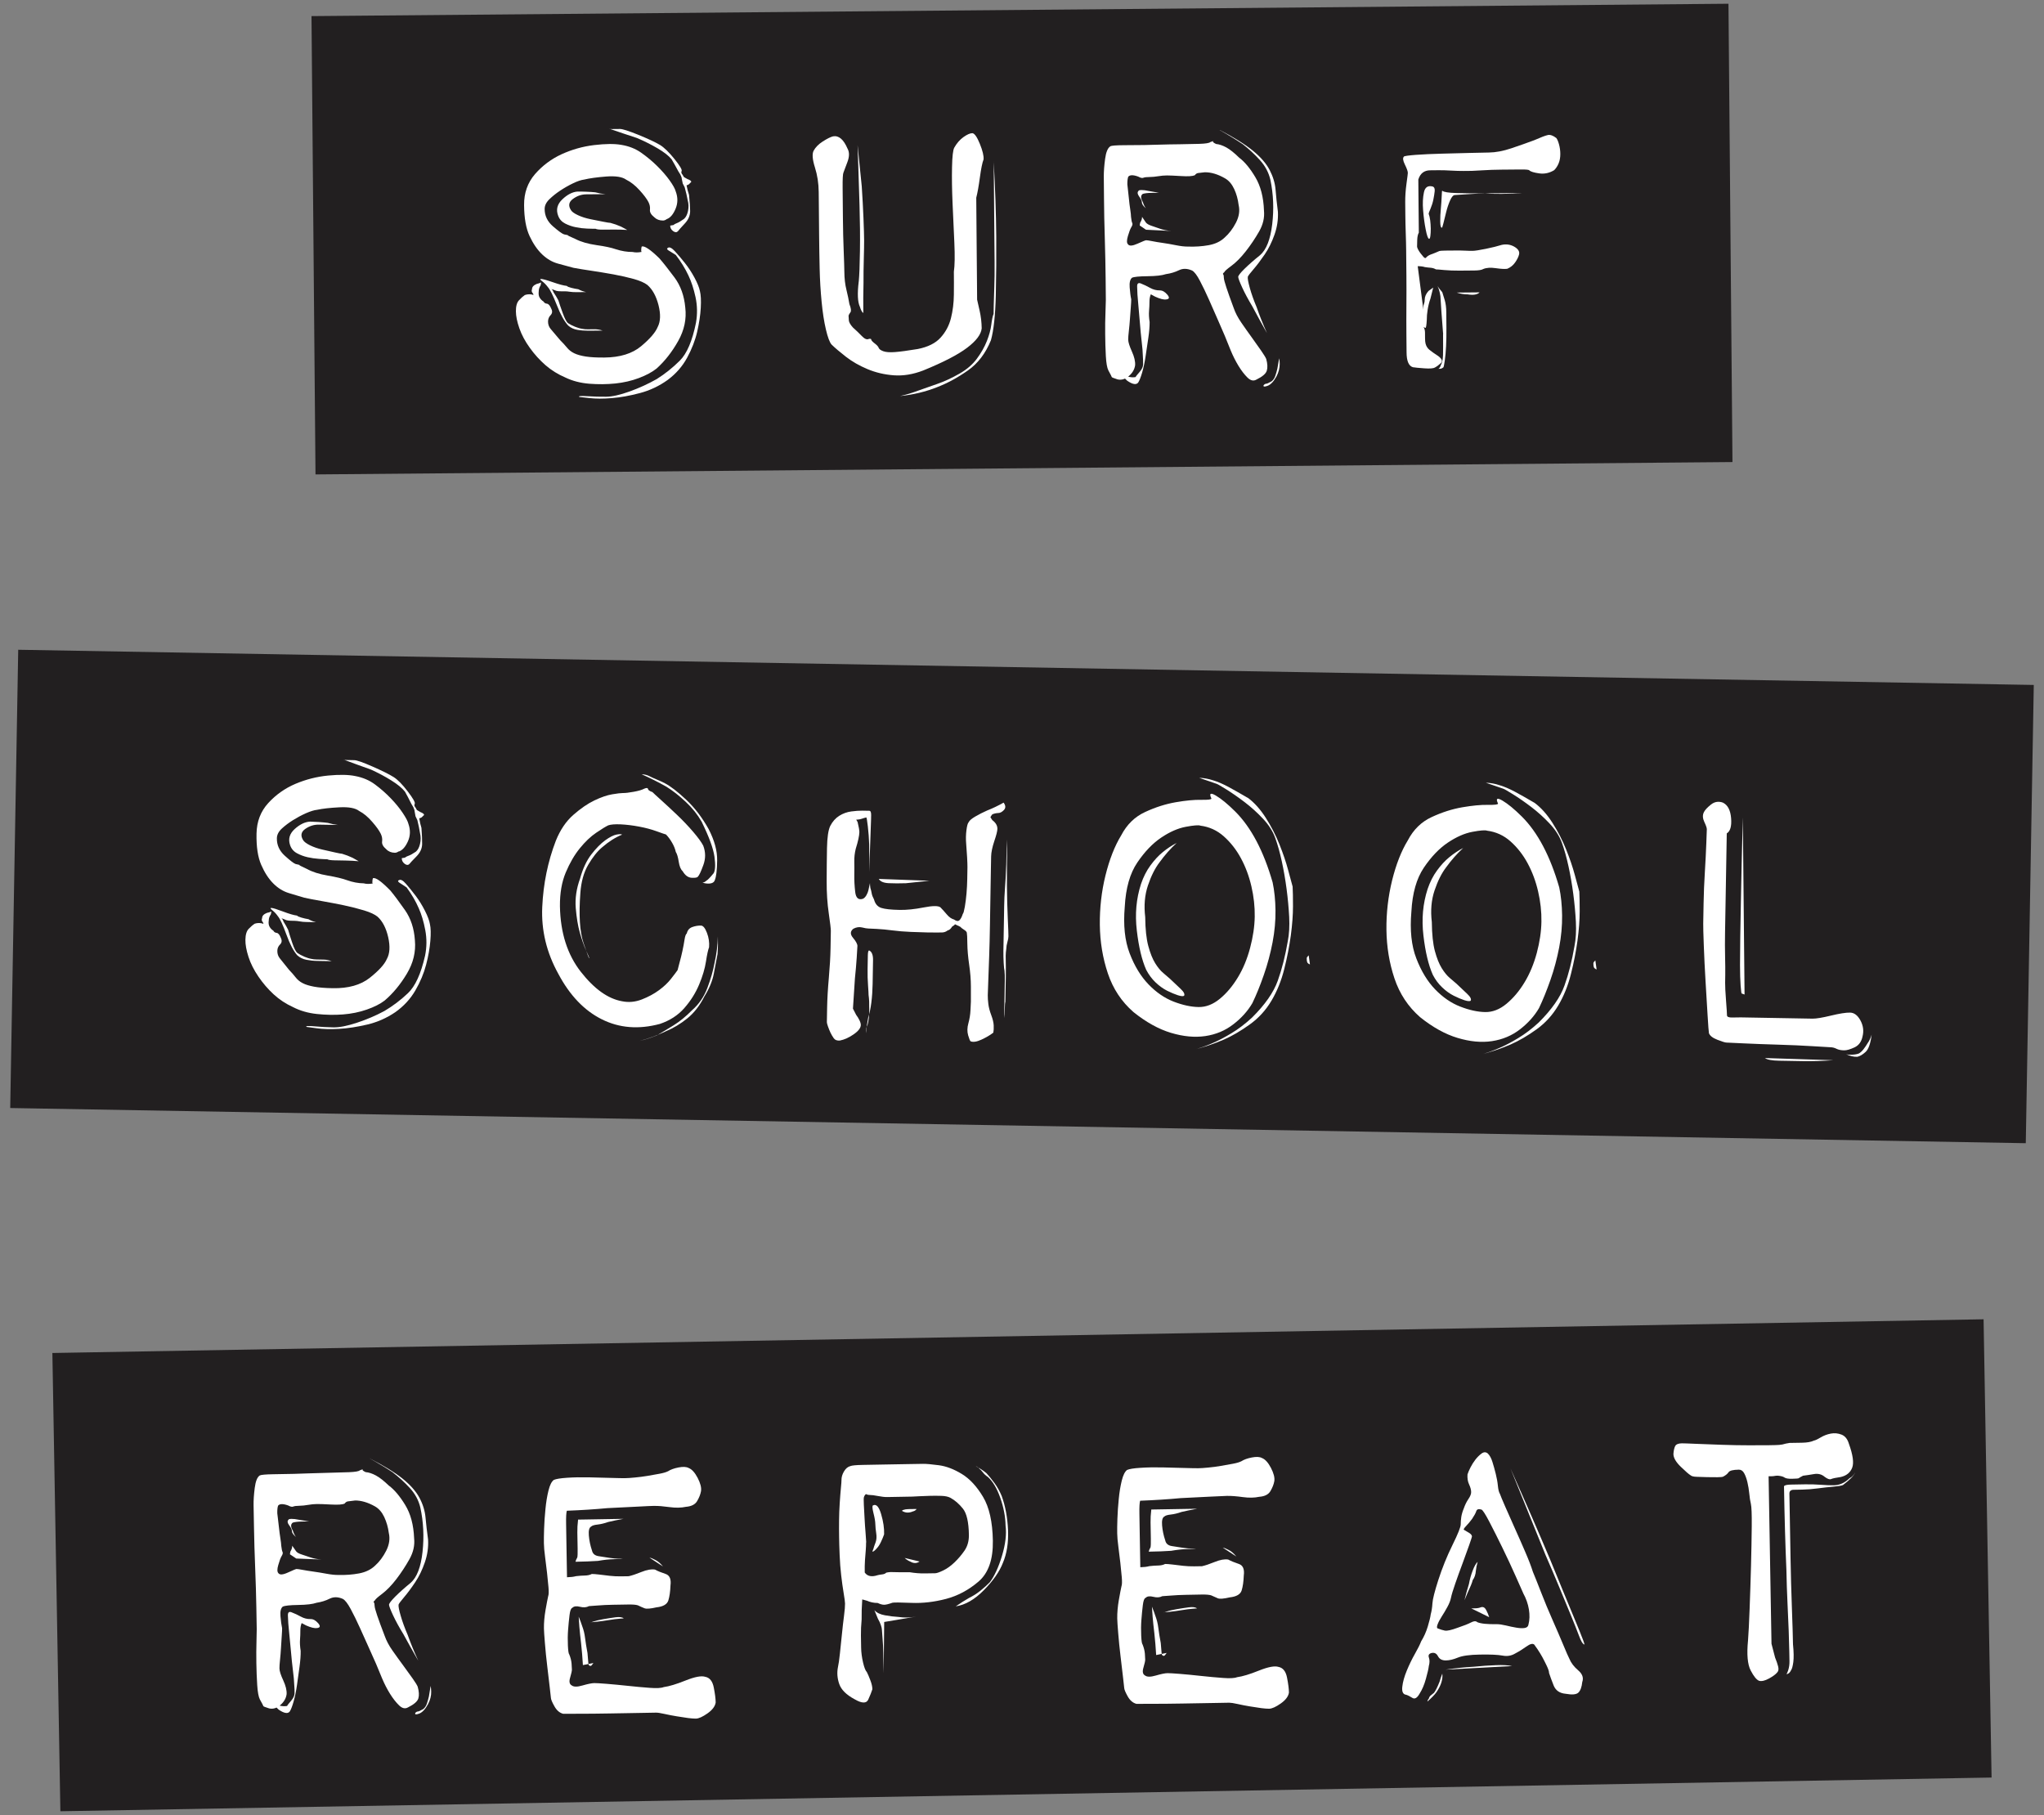 <svg viewBox="0 0 500 444" version="1.1" xmlns="http://www.w3.org/2000/svg" id="Layer_1">
  
  <rect x="0" y="0" width="500" height="444" fill="#808080" stroke="none"/>
  
  <defs>
    <style>
      .st0 {
        fill: #fff;
      }

      .st1 {
        fill: #221f20;
      }
    </style>
  </defs>
  <rect transform="translate(-.5 2.18) rotate(-.5)" height="112.12" width="346.63" y="2.43" x="76.68" class="st1"></rect>
  <rect transform="translate(26.37 465.44) rotate(-89)" height="493.12" width="112.12" y="-27.26" x="193.94" class="st1"></rect>
  <rect transform="translate(-6.65 4.42) rotate(-1)" height="112.12" width="472.48" y="326.85" x="13.76" class="st1"></rect>
  <g>
    <path d="M163.11,53.59c-.31.24-.62.36-.93.36-.86,0-1.57-.26-2.12-.8-.79-.62-1.14-1.24-1.07-1.86.07-.63-.05-1.25-.37-1.87-.4-.77-1.13-1.75-2.19-2.91s-2.14-2.01-3.24-2.55c-.94-.69-2.57-.95-4.87-.78-2.3.18-4.11.43-5.44.75-.7.09-1.6.38-2.68.9-1.09.52-2.14,1.12-3.15,1.79-1.01.67-1.9,1.38-2.67,2.13-.77.75-1.16,1.55-1.15,2.41.01,1.64.69,3.04,2.03,4.2,1.34,1.16,2.24,1.82,2.71,1.97.78.15,1.1.22.94.23-.16,0,.47.31,1.88.92,1.33.69,3.04,1.18,5.11,1.48,2.07.29,3.65.63,4.75,1.01,1.41.46,2.78.68,4.1.67.63.15,1.37.15,2.22-.02-.08-.08-.12-.15-.12-.23,0-.47.03-.82.11-1.06.31-.16.84.02,1.59.52.75.5,1.67,1.29,2.77,2.37.95,1.09,2.17,2.64,3.67,4.65,1.5,2.02,2.38,4.47,2.64,7.35.34,2.81-.24,5.55-1.74,8.21-1.5,2.67-3.26,4.91-5.27,6.72-1.09.87-2.52,1.64-4.31,2.32-1.79.68-3.72,1.12-5.78,1.34-2.07.21-4.19.23-6.38.06-2.19-.18-4.14-.69-5.87-1.53-1.8-.77-3.41-1.77-4.83-3-1.42-1.24-2.7-2.65-3.84-4.24-1.15-1.59-2-3.18-2.56-4.78-.56-1.6-.84-2.98-.85-4.15-.01-1.25.23-2.15.74-2.7.5-.55.99-.98,1.45-1.3.7-.24,1.4-.25,2.11-.02,0-.08-.04-.19-.12-.35-.31-.31-.4-.66-.24-1.05,0-.54.38-.98,1.16-1.3.39-.08.74-.2,1.05-.36,0,.16-.04.39-.11.71-.31.47-.46.98-.46,1.52-.07.62,0,1.13.25,1.52s.55.7.94.93c.16.31.43.48.82.52.39.04.74.44,1.06,1.22.32.62.26,1.15-.16,1.58-.42.43-.63.96-.63,1.59,0,.7.23,1.31.66,1.81.43.5,1.2,1.42,2.31,2.73.63.62,1.18,1.22,1.65,1.8.47.58,1.06,1.05,1.77,1.39.71.35,1.64.61,2.82.8,1.17.18,2.69.27,4.57.25,3.82-.03,6.82-.96,8.99-2.77,2.17-1.81,3.52-3.39,4.06-4.72.69-1.33.75-3.11.19-5.33-.57-2.22-1.48-3.87-2.74-4.95-.71-.54-1.81-1.02-3.29-1.44-1.49-.41-3.15-.79-4.99-1.13-1.84-.33-3.64-.63-5.39-.89-1.76-.26-3.23-.5-4.4-.72-1.1-.3-2.35-.64-3.76-1.02-1.41-.38-2.7-1.13-3.88-2.25s-2.21-2.62-3.08-4.48c-.88-1.87-1.33-4.4-1.35-7.6-.03-2.96.87-5.49,2.68-7.58,1.82-2.08,3.99-3.7,6.51-4.86,2.53-1.15,5.17-1.9,7.94-2.23,2.77-.33,4.97-.35,6.62-.06,1.88.3,3.52.95,4.93,1.95,1.41,1,2.71,2.08,3.89,3.25s2.19,2.32,3.02,3.48c.83,1.16,1.33,2.06,1.49,2.68.56,1.48.55,2.9-.02,4.27-.57,1.37-1.29,2.22-2.14,2.53ZM138.66,69.96c.16.16.53.31,1.12.46.59.15,1.15.26,1.7.34.55.31,1.18.54,1.88.69l-2.34.02c-.63,0-1.17-.03-1.64-.1-.47-.08-.9-.11-1.29-.11-.16,0-.45,0-.88,0-.43,0-.8-.03-1.11-.11-.55-.23-.98-.38-1.29-.46.24.08.43.35.59.81.47.7.87,1.36,1.19,1.98.24.78.6,1.83,1.08,3.15.48,1.32.91,2.14,1.31,2.44.47.31,1.04.6,1.71.87.66.27,1.27.44,1.82.51.31.08.74.11,1.29.11.55,0,1.09-.01,1.64-.02.62,0,1.29.11,1.99.33l-3.51.03c-.94,0-1.83-.06-2.69-.21-.86-.15-1.61-.49-2.23-1.04-.94-1-1.88-2.67-2.79-5.01-.92-2.33-1.65-3.81-2.21-4.43-.4-.54-.85-1.01-1.36-1.39-.51-.38-.61-.58-.3-.58.39,0,1.35.26,2.87.79,1.53.53,2.68.84,3.46.91ZM153.41,56.25c-1.02-.07-2.11-.1-3.28-.09-.94,0-1.84.02-2.69.02-.86,0-1.45-.06-1.76-.22-.47,0-1.15,0-2.05-.04-.9-.03-1.82-.14-2.75-.33-.94-.18-1.82-.49-2.64-.91s-1.4-1.06-1.71-1.92c-.56-1.48-.22-2.81,1.02-3.99,1.24-1.18,2.48-1.82,3.73-1.91.55,0,1.25,0,2.11.04.86.03,1.6.08,2.23.15.86.23,1.68.38,2.46.45l-4.68.04c-1.17.01-2.26.39-3.27,1.14-1.01.75-1.16,1.67-.44,2.76.24.39.81.79,1.71,1.21.9.42,1.92.74,3.05.97,1.13.23,2.17.43,3.11.62.94.19,1.52.28,1.76.28.86.23,1.72.53,2.58.91l1.53.81ZM163.4,60.61c.39-.24.95.05,1.7.86.75.81,1.56,1.76,2.42,2.85.87,1.09,1.66,2.29,2.37,3.61.71,1.32,1.15,2.41,1.32,3.27.24.93.31,2.3.21,4.1-.1,1.8-.4,3.75-.88,5.86-.49,2.11-1.31,4.23-2.46,6.35-1.15,2.12-2.74,3.93-4.75,5.43-2.09,1.5-4.37,2.58-6.82,3.22-2.45.65-4.73,1.06-6.84,1.23-2.11.17-3.94.17-5.5-.01-1.56-.18-2.38-.27-2.46-.27-.31-.23.33-.29,1.93-.19,1.6.1,3.14.15,4.63.13,1.48-.01,3.39-.44,5.73-1.28,2.33-.84,4.55-1.85,6.65-3.04,2.02-1.27,3.9-2.77,5.64-4.5,1.74-1.73,3.06-4.83,3.96-9.28.37-2.11.33-4.2-.11-6.26-.45-2.06-1.03-3.83-1.74-5.31-.8-1.71-1.83-3.38-3.09-5.01l-1.29-.81c-.86-.46-1.06-.77-.59-.93ZM164.64,55.1c.31-.24.64-.41.99-.54.35-.12.91-.46,1.69-1.01.46-.39.79-1.04.98-1.94.19-.9.16-1.78-.08-2.64-.16-.93-.41-1.98-.73-3.15l-.48-.93-.24-1.17c0-.23-.12-.58-.36-1.05-.32-.47-.61-.97-.89-1.52-.28-.54-.7-1.28-1.25-2.21-.71-.85-1.85-1.74-3.42-2.66-1.57-.92-3.26-1.77-5.06-2.53-2.11-.69-4.38-1.44-6.81-2.29.08.08.31.12.7.11l1.99-.02c.62,0,2.11.47,4.46,1.42,2.35.96,4.11,1.78,5.29,2.47,1.02.62,2.2,1.76,3.54,3.42s1.93,2.66,1.78,2.97c-.15.31-.07.62.24.93.16.31.28.51.36.58l.82.46c.63.23.94.46.94.69l-.58.59c-.23.16-.43.24-.58.24.16.86.37,1.64.61,2.34.08.78.15,1.54.2,2.28.05.74.07,1.31.07,1.7,0,1.09-.43,2.11-1.32,3.05-.89.95-1.45,1.58-1.68,1.89-.31.31-.7.3-1.17-.05-.47-.35-.71-.79-.71-1.34l.7-.12Z" class="st0"></path>
    <path d="M237.85,32.57c.55.07,1.16.94,1.84,2.62.68,1.67.98,2.94.91,3.8-.31.79-.61,2.25-.9,4.4-.29,2.15-.59,3.81-.89,4.98,0,.63.02,2.25.04,4.86.02,2.62.05,5.37.07,8.25.02,2.89.05,5.54.07,7.96s.03,3.71.03,3.86c.08.39.28,1.29.61,2.69.32,1.4.49,2.85.51,4.33-.14,1.48-1.34,3.07-3.59,4.77-2.25,1.7-5.82,3.54-10.72,5.54-2.49.96-4.89,1.35-7.19,1.18-2.3-.17-4.45-.68-6.45-1.52s-3.74-1.84-5.24-3c-1.49-1.16-2.67-2.16-3.54-3.01-.47-.54-.93-1.77-1.38-3.68-.45-1.91-.8-4.17-1.05-6.78s-.42-5.32-.48-8.13c-.06-2.81-.11-5.46-.13-7.96-.02-2.5-.04-4.76-.06-6.79-.02-2.03-.03-3.35-.04-3.98-.02-2.11-.33-4.12-.93-6.02s-.71-3.25-.33-4.04c.46-.86,1.21-1.63,2.26-2.3,1.05-.67,1.88-1.09,2.51-1.25,1.4-.25,2.58.76,3.54,3.01.48.86.47,1.95-.03,3.28-.5,1.33-.82,2.19-.97,2.58-.15.31-.22,1.56-.2,3.75.02,2.19.04,4.67.07,7.44.02,2.77.09,5.42.19,7.96.1,2.54.15,4.23.16,5.09.01,1.64.18,3.12.51,4.44.32,1.33.57,2.49.73,3.5.4,1.01.48,1.67.25,1.99-.23.31-.39.59-.46.82,0,.31.03.7.07,1.17.04.47.38,1.05,1.01,1.75.78.69,1.51,1.39,2.18,2.09.67.7,1.24.93,1.7.69.39-.08.59-.02.59.17,0,.2.36.57,1.06,1.1.39.31.65.62.77.93.12.31.49.58,1.12.81.63.23,1.56.3,2.81.21,1.25-.09,3.12-.34,5.61-.75,2.49-.49,4.36-1.42,5.6-2.8,1.24-1.37,2.08-2.96,2.53-4.76.45-1.8.69-3.71.71-5.74.02-2.03.02-3.9,0-5.62.22-1.48.26-3.83.12-7.03-.14-3.2-.29-6.44-.44-9.71-.14-3.28-.19-6.22-.13-8.84.05-2.62.24-4.19.54-4.75.62-1.1,1.37-1.96,2.26-2.6.89-.63,1.61-.95,2.16-.95ZM210.07,68.87c.14-1.48.24-3.98.29-7.5.05-3.51.01-7.18-.1-11-.11-3.82-.22-7.21-.32-10.18-.11-2.96-.16-4.52-.16-4.68.34,3.51.68,6.86,1.02,10.06.18,2.73.32,5.32.42,7.78.1,2.46.15,4.27.16,5.44,0,1.02-.02,2.54-.08,4.57-.06,2.03-.08,3.98-.07,5.85-.06,2.34-.08,4.8-.05,7.37-.32-.23-.59-.73-.83-1.52-.56-1.17-.65-3.23-.29-6.2ZM243.07,39.43c.37,6.55.58,12.68.63,18.38.04,4.76,0,9.58-.11,14.46-.12,4.88-.51,8.53-1.19,10.96-1.3,3.21-3.19,5.69-5.67,7.42-2.48,1.74-4.97,3.09-7.46,4.05-2.8,1.12-5.84,1.85-9.11,2.19,1.48-.33,2.96-.77,4.44-1.33,1.32-.48,2.86-1.02,4.61-1.62,1.75-.6,3.6-1.45,5.54-2.56,1.79-1.03,3.2-2.25,4.24-3.67,1.04-1.41,1.85-2.84,2.42-4.29.57-1.45.93-2.78,1.08-3.99.15-1.21.33-2.09.56-2.64,0-.15.01-.86.04-2.11.03-1.25.07-2.75.14-4.51.06-1.75.09-3.74.07-5.97-.02-2.23-.04-4.51-.06-6.85l-.16-17.91Z" class="st0"></path>
    <path d="M271.6,35.78c.31-.16,1.42-.25,3.33-.26,1.91-.02,3.57-.03,4.98-.04.62,0,1.82-.03,3.57-.09,1.76-.05,3.47-.09,5.15-.1,1.68-.02,3.28-.05,4.8-.1,1.52-.05,2.4-.2,2.63-.43.62-.24.86-.3.7-.18-.16.12.08.33.71.64.78.07,1.62.36,2.52.85.9.5,1.94,1.33,3.12,2.49,1.34,1,2.66,2.59,3.96,4.77s2.01,4.9,2.12,8.18c.17,1.72-.22,3.42-1.18,5.1-.96,1.69-2.04,3.29-3.24,4.83-1.2,1.53-2.36,2.71-3.48,3.54-1.13.83-1.73,1.36-1.8,1.6-.31.24-.41.41-.29.53.12.12.18.41.18.88,0,.63.81,3.08,2.4,7.35.4,1.17,1.02,2.35,1.85,3.56s1.68,2.41,2.55,3.61c.87,1.2,1.64,2.29,2.31,3.26.67.97,1.09,1.65,1.25,2.04.32,1.17.37,2.12.14,2.87-.23.75-1.08,1.47-2.56,2.19-.7.4-1.42.23-2.17-.51-.75-.74-1.48-1.69-2.19-2.85-.71-1.17-1.35-2.43-1.91-3.79-.56-1.36-1.04-2.55-1.44-3.56-.4-.93-.96-2.22-1.67-3.85s-1.45-3.3-2.21-5.02c-.76-1.71-1.49-3.24-2.21-4.6-.71-1.36-1.35-2.19-1.89-2.5-1.18-.53-2.25-.56-3.22-.09s-2.04.8-3.21.96c-.93.32-2.44.49-4.5.51-2.07.02-3.34.15-3.8.38-.46.4-.65,1.18-.56,2.35.09,1.17.21,2.15.38,2.92,0,.39-.03,1.02-.1,1.87-.07.86-.14,1.82-.21,2.87-.07,1.06-.16,2.05-.27,2.99-.11.94-.16,1.64-.16,2.11,0,.63.31,1.6.9,2.92.6,1.32.86,2.45.79,3.39-.15,1.02-.67,1.9-1.56,2.65-.89.75-1.81,1.01-2.74.79-.94-.3-1.41-.5-1.41-.57,0-.08-.28-.62-.83-1.63-.32-.62-.52-1.79-.62-3.51-.09-1.71-.15-3.51-.16-5.39-.02-1.87,0-3.63.07-5.27.06-1.64.09-2.65.09-3.04,0-.47-.02-2.2-.05-5.21-.03-3-.1-6.26-.2-9.77-.11-3.51-.18-6.81-.2-9.89-.03-3.08-.04-4.9-.05-5.44,0-1.17.1-2.58.32-4.22s.64-2.66,1.26-3.06ZM278.24,72.02c0-.39-.03-1-.07-1.81-.05-.82.24-1.11.87-.88.78.31,1.55.67,2.29,1.09.74.42,1.55.63,2.4.62.62,0,1.23.34,1.82,1.04.59.7.5,1.09-.28,1.17-.63.09-1.52-.14-2.7-.68l-1.06-.58c-.23.55-.34,1.17-.33,1.88,0,.63-.03,1.35-.1,2.17-.07.82-.02,1.74.14,2.75,0,1.1-.1,2.39-.32,3.87s-.44,2.97-.66,4.45c-.22,1.49-.5,2.81-.84,3.99-.34,1.17-.67,2-.97,2.47-.46.63-1.36.48-2.7-.44-.55-.54-1.14-1.12-1.77-1.74.24.15.67.35,1.29.57.78.23,1.41.34,1.88.34s.7-.05.7-.12c0-.08.31-.47.93-1.18.54-.63.83-1.22.86-1.77s0-1.4-.08-2.58c0-.55-.09-1.56-.26-3.04-.17-1.48-.32-3.06-.45-4.74-.13-1.68-.26-3.18-.39-4.5-.13-1.33-.19-2.11-.2-2.34ZM294.72,42.14c-.78.08-1.33.15-1.64.19-.31.04-.58.22-.81.54-.55.24-1.66.31-3.34.2-1.68-.1-2.83-.15-3.46-.15-.7,0-1.42.07-2.16.19-.74.12-1.42.19-2.05.19-.78,0-1.31.07-1.58.19-.27.12-.68.03-1.23-.28-1.25-.46-2.07-.45-2.46.02-.15.39-.23,1.02-.22,1.88,0,.08.04.47.13,1.17s.17,1.5.26,2.4c.08.9.19,1.75.32,2.57.12.82.19,1.42.19,1.81.08.78.19,1.29.31,1.52.12.23.02.58-.28,1.06-.23.39-.5,1.1-.8,2.12-.3,1.02-.3,1.68.02,1.99.31.47,1.1.42,2.34-.14,1.24-.56,1.94-.84,2.1-.84.23,0,.72.07,1.47.22.74.15,1.62.3,2.64.44,1.01.15,2.09.33,3.22.56,1.13.23,2.09.33,2.87.33,1.8.06,3.49-.05,5.09-.34,1.6-.29,2.9-.9,3.9-1.85,1.08-.95,2.01-2.16,2.78-3.65.77-1.49.99-2.94.66-4.34-.17-1.4-.53-2.71-1.09-3.91-.56-1.2-1.31-2.08-2.25-2.61-1.73-1-3.37-1.49-4.93-1.48ZM278.48,46.73c0-.15.25-.23.76-.24.51,0,1.07.07,1.7.22l2.58.45-1.64.02c-1.09,0-1.87.1-2.34.25-.54.4-.54,1.06.02,1.99.16.55.4,1.05.72,1.52l-.24-.23c-.47-.46-.71-.85-.71-1.17,0-.39-.22-.87-.66-1.46-.43-.58-.5-1.03-.19-1.35ZM279.6,53.39l.71,1.05c.24.31.71.58,1.41.81.7.23,1.37.46,2,.69.86.3,1.8.49,2.82.56l-6.21-.3-1.53-1.04c0-.15.04-.39.11-.7.31-.47.46-.94.46-1.41l.24.35ZM298.38,31.8c3.53,1.84,6.23,3.54,8.12,5.08,1.89,1.55,3.25,3.12,4.08,4.71.83,1.6,1.32,3.21,1.45,4.85s.32,3.43.57,5.38c.09,1.87-.18,3.73-.83,5.57-.65,1.84-1.45,3.47-2.42,4.88-.96,1.41-1.87,2.61-2.72,3.6-.85.98-1.31,1.59-1.39,1.83-.08.39.09,1.31.49,2.75.4,1.44.96,3.02,1.68,4.73.64,1.87,1.48,3.97,2.51,6.3-1.35-2.4-2.54-4.58-3.57-6.52-1.03-1.71-1.86-3.26-2.5-4.66s-.95-2.25-.96-2.56c0-.31.52-.98,1.56-2,1.05-1.02,2.3-2.13,3.78-3.31,1.55-1.34,2.54-3.87,2.98-7.58.44-3.71.29-7.32-.44-10.83-.41-1.79-1.26-3.4-2.56-4.84-1.3-1.43-2.7-2.73-4.19-3.89-1.73-1.15-3.61-2.31-5.65-3.46ZM309.1,94.23c.23-.24.44-.36.64-.36.19,0,.64-.2,1.34-.6.39-.31.68-.75.87-1.29.19-.55.36-1.13.51-1.76l.45-2.58c.08.39.13.86.13,1.4,0,1.02-.26,2.03-.79,3.05-.69,1.25-1.43,2.02-2.2,2.3-.78.28-1.09.23-.94-.17Z" class="st0"></path>
    <path d="M343.39,38.32c.15-.16,1.15-.3,2.98-.44,1.83-.13,3.94-.23,6.32-.29,2.38-.06,4.68-.12,6.91-.18,2.22-.06,3.77-.09,4.63-.1,1.64-.02,3.47-.36,5.49-1.04,2.02-.68,3.89-1.34,5.6-1.98,1.63-.72,2.74-1.14,3.33-1.26.58-.12,1.27.13,2.06.74.24.31.46.84.66,1.57.2.74.31,1.52.31,2.34,0,.82-.12,1.56-.39,2.23s-.63,1.23-1.1,1.71c-1.16.71-2.39.98-3.68.79-1.29-.18-2.09-.43-2.41-.74-.08-.15-.82-.23-2.23-.21-1.4.01-2.93.02-4.57.04-1.64.01-3.18.07-4.62.16-1.44.09-2.32.13-2.63.14-.47,0-1.15.01-2.05.02-.9,0-1.91-.02-3.05-.09-1.13-.07-2.17-.1-3.1-.09-.94,0-1.6.01-1.99.02-1.48.01-2.45.76-2.91,2.25,0,.47.01,1.37.02,2.69.01,1.33.02,2.71.04,4.16.01,1.44.02,2.77.04,3.98,0,1.21.02,1.93.02,2.17-.23.39-.36.98-.39,1.76-.03.78-.05,1.33-.04,1.64,0,.16.08.39.24.7s.36.62.59.93c.24.31.47.6.71.87.24.27.43.37.59.29.31-.39.76-.69,1.34-.89.58-.2,1.23-.46,1.93-.78.23-.08.74-.12,1.52-.13.78,0,1.62-.02,2.52-.02.9,0,1.7,0,2.4.04.7.04,1.29.05,1.76.04.55,0,1.62-.17,3.21-.49,1.6-.33,2.9-.65,3.91-.97,1.09-.24,2.11-.09,3.05.44.94.54,1.34,1.16,1.19,1.87-.15.63-.48,1.29-.98,2-.5.71-1.14,1.22-1.92,1.54-.63.09-1.56.03-2.81-.15-1.25-.18-2.27-.12-3.04.2-.39.24-1.13.36-2.22.37-1.09,0-2.3.02-3.63.03-1.33.01-2.56-.04-3.69-.14-1.13-.11-1.82-.16-2.05-.16-.39-.23-.82-.36-1.29-.4-.47-.03-.94-.09-1.41-.16-.47-.15-1.06-.23-1.76-.22l1.38,10.64v-.58c0-.31.05-.6.16-.88.12-.28.17-.61.17-1,0-.7.3-1.41.92-2.12.31-.23.7-.51,1.16-.83-.23.86-.45,1.76-.68,2.7-.31.87-.53,1.76-.68,2.7-.15.94-.22,1.76-.21,2.46-.07,1.33-.18,1.99-.33,2-.08,0-.24-.08-.47-.23.24.39.36.86.36,1.4,0,.39,0,.86.01,1.4,0,.55.05.98.13,1.29.16.62.48,1.13.95,1.51.47.39,1.18.89,2.12,1.5.94.69,1.16,1.28.66,1.75-.5.47-.99.83-1.45,1.07-.39.24-1.27.3-2.63.2-1.37-.1-2.28-.19-2.75-.27-1.02-.3-1.54-1.51-1.55-3.62,0-.55-.02-1.97-.04-4.27-.02-2.3-.02-4.74,0-7.32s.02-4.98,0-7.2c-.02-2.23-.03-3.57-.04-4.04,0-.15,0-.88-.02-2.17s-.04-2.67-.1-4.15c-.05-1.48-.09-2.97-.1-4.45-.01-1.48-.02-2.54-.03-3.16-.01-1.4.09-2.91.31-4.51.22-1.6.33-2.48.33-2.64,0-.39-.24-1.07-.72-2.04-.48-.97-.56-1.62-.25-1.93ZM349.53,58.4c-.23-.08-.5-.83-.78-2.28-.29-1.44-.49-3-.63-4.68s-.07-3.14.2-4.39c.26-1.25.98-1.73,2.15-1.42.39.15.55.54.48,1.17-.07.63-.18,1.31-.33,2.05-.15.74-.38,1.46-.68,2.17-.31.7-.46,1.13-.46,1.29.16.39.28.92.37,1.58.08.66.13,1.35.14,2.05,0,.7-.03,1.31-.1,1.82-.07.51-.19.72-.35.65ZM353.02,81.79c-.35-4.37-.57-7.49-.67-9.36-.17-1.09-.41-1.91-.72-2.45.32.46.71.97,1.18,1.51.16.47.36,1.11.6,1.93.24.82.37,1.81.38,2.98,0,1.02.02,2.3.03,3.86.01,1.56-.01,3.02-.08,4.39-.07,1.37-.17,2.56-.32,3.57-.15,1.02-.26,1.56-.34,1.64-.31.24-.58.36-.82.36h-.47c.23,0,.47-.31.69-.94.31-.55.47-1.35.51-2.4.03-1.06.03-2.75.01-5.1ZM352.83,46.67c.31.31,1.49.5,3.52.56s4.17.08,6.44.06c2.81.21,6.01.18,9.6-.08l-7.96.07c-1.87.02-3.71.09-5.5.23-1.8.13-2.81.2-3.04.2-.39,0-.78.44-1.16,1.3-.38.86-.71,1.82-.97,2.88-.27,1.06-.49,1.98-.68,2.75-.19.78-.32,1.14-.4,1.06-.23,0-.36-.51-.37-1.52s.04-2.07.15-3.16c.11-1.1.17-2.13.21-3.1.03-.98.08-1.39.16-1.23ZM361.94,71.52c-.54.55-1.52.72-2.92.49-.86,0-1.76-.14-2.7-.44l5.62-.05Z" class="st0"></path>
  </g>
  <g>
    <path d="M97.52,208.27c-.32.23-.63.34-.94.34-.86-.02-1.56-.3-2.09-.86-.77-.64-1.11-1.27-1.02-1.89.09-.62-.02-1.25-.32-1.88-.38-.79-1.08-1.77-2.12-2.96-1.03-1.19-2.09-2.07-3.17-2.63-.92-.72-2.54-1.02-4.84-.9-2.31.12-4.12.32-5.45.61-.7.07-1.61.35-2.71.83-1.1.49-2.16,1.06-3.19,1.7-1.03.65-1.94,1.33-2.73,2.06-.79.73-1.2,1.52-1.21,2.38-.03,1.64.61,3.06,1.92,4.25,1.31,1.19,2.19,1.87,2.66,2.04.78.17,1.09.25.93.25s.46.32,1.86.97c1.31.72,3,1.26,5.07,1.61,2.06.35,3.63.73,4.72,1.13,1.4.5,2.76.75,4.08.77.62.17,1.36.18,2.22.04-.08-.08-.11-.16-.11-.23,0-.47.05-.82.13-1.05.31-.15.84.04,1.57.56.73.52,1.63,1.34,2.71,2.44.92,1.11,2.1,2.69,3.55,4.75,1.45,2.06,2.26,4.53,2.45,7.42.26,2.82-.39,5.54-1.96,8.16-1.57,2.63-3.38,4.82-5.44,6.58-1.11.85-2.56,1.58-4.37,2.21-1.81.63-3.75,1.03-5.82,1.19-2.07.16-4.2.12-6.38-.11-2.18-.23-4.13-.8-5.83-1.68-1.78-.81-3.36-1.85-4.75-3.13-1.38-1.27-2.63-2.72-3.73-4.34-1.1-1.62-1.92-3.23-2.43-4.84-.52-1.61-.77-3-.75-4.17.02-1.25.29-2.14.81-2.68.52-.54,1.01-.96,1.49-1.26.71-.22,1.41-.21,2.11.04,0-.08-.04-.2-.11-.35-.31-.32-.38-.67-.21-1.06,0-.54.41-.97,1.19-1.27.39-.07.74-.18,1.06-.33,0,.16-.05.39-.13.7-.32.46-.49.97-.5,1.51-.09.62-.02,1.13.21,1.53.23.4.53.71.92.95.15.31.42.5.81.54.39.05.73.46,1.03,1.25.3.63.23,1.16-.2,1.58-.44.42-.66.94-.67,1.57-.01.7.19,1.31.61,1.83.42.51,1.16,1.45,2.24,2.79.61.63,1.15,1.25,1.61,1.84.46.59,1.03,1.08,1.73,1.43.7.37,1.63.65,2.8.87s2.69.34,4.56.37c3.82.07,6.84-.78,9.06-2.54,2.22-1.76,3.61-3.29,4.18-4.61.73-1.31.83-3.09.33-5.32-.51-2.24-1.38-3.91-2.6-5.02-.69-.56-1.78-1.07-3.25-1.52-1.48-.45-3.13-.87-4.95-1.26-1.83-.38-3.62-.72-5.37-1.03-1.75-.3-3.21-.58-4.38-.84-1.09-.33-2.33-.7-3.73-1.12-1.4-.42-2.67-1.2-3.82-2.35s-2.14-2.67-2.96-4.56c-.83-1.89-1.21-4.43-1.15-7.63.05-2.96,1.01-5.46,2.88-7.5,1.87-2.04,4.08-3.6,6.64-4.69,2.55-1.08,5.22-1.76,8-2.03,2.77-.26,4.98-.22,6.61.12,1.87.35,3.49,1.04,4.88,2.08,1.39,1.04,2.66,2.15,3.81,3.35,1.15,1.19,2.13,2.38,2.92,3.56.8,1.19,1.27,2.09,1.42,2.72.52,1.49.48,2.92-.13,4.27-.61,1.36-1.35,2.18-2.21,2.48ZM72.66,223.99c.15.16.52.32,1.1.49.58.17,1.15.29,1.69.38.54.32,1.16.57,1.86.73l-2.34-.04c-.63-.01-1.17-.06-1.64-.15-.47-.09-.89-.13-1.29-.14-.16,0-.45,0-.88-.02-.43,0-.8-.06-1.11-.14-.54-.24-.97-.41-1.28-.49.23.08.42.36.57.83.46.71.83,1.38,1.14,2.01.22.79.55,1.84,1,3.18.45,1.34.86,2.16,1.25,2.48.46.32,1.02.62,1.68.91.66.28,1.26.47,1.81.56.31.08.74.13,1.29.14.55,0,1.09.02,1.64.03.62,0,1.28.14,1.98.38l-3.51-.06c-.94-.01-1.83-.11-2.69-.28-.86-.17-1.59-.54-2.21-1.09-.92-1.03-1.81-2.72-2.66-5.08-.86-2.36-1.55-3.85-2.09-4.49-.38-.55-.82-1.03-1.32-1.43-.5-.4-.6-.6-.28-.59.39,0,1.34.3,2.85.87,1.51.57,2.66.91,3.44,1ZM87.76,210.68c-1.01-.09-2.1-.15-3.27-.17-.94-.02-1.84-.03-2.69-.05-.86-.02-1.44-.1-1.75-.26-.47,0-1.15-.04-2.05-.1-.9-.06-1.81-.19-2.75-.4-.93-.21-1.81-.54-2.62-.98-.81-.44-1.37-1.1-1.66-1.96-.52-1.49-.15-2.81,1.12-3.96,1.27-1.15,2.53-1.75,3.78-1.81.55.01,1.25.04,2.11.1.86.06,1.6.13,2.22.21.85.25,1.67.42,2.45.51l-4.68-.08c-1.17-.02-2.27.33-3.3,1.05-1.03.72-1.2,1.64-.52,2.74.23.39.78.81,1.67,1.26.89.44,1.9.79,3.03,1.05,1.13.25,2.16.49,3.09.7.93.21,1.52.32,1.75.33.85.25,1.71.58,2.56.98l1.51.85ZM97.63,215.3c.39-.23.95.08,1.68.91.73.83,1.51,1.8,2.35,2.9.84,1.11,1.6,2.33,2.28,3.67.68,1.34,1.09,2.44,1.23,3.3.22.94.25,2.31.1,4.1-.15,1.8-.49,3.74-1.04,5.84-.55,2.1-1.42,4.19-2.63,6.28-1.21,2.08-2.84,3.85-4.89,5.3-2.13,1.45-4.43,2.46-6.9,3.04-2.47.58-4.76.93-6.87,1.05-2.11.12-3.94.07-5.5-.15-1.56-.22-2.38-.33-2.45-.33-.31-.24.34-.29,1.94-.14,1.6.14,3.14.23,4.62.25,1.48.03,3.4-.35,5.76-1.13s4.6-1.73,6.72-2.87c2.05-1.21,3.97-2.66,5.75-4.35,1.79-1.68,3.19-4.74,4.2-9.18.43-2.1.44-4.18.05-6.26-.39-2.07-.93-3.86-1.6-5.36-.75-1.73-1.74-3.42-2.96-5.08l-1.27-.84c-.85-.48-1.04-.8-.57-.95ZM99.01,209.82c.31-.23.65-.4,1-.51.35-.11.92-.43,1.71-.96.47-.38.82-1.02,1.03-1.92.21-.89.21-1.77-.01-2.64-.14-.94-.36-1.99-.65-3.17l-.45-.94-.21-1.17c0-.23-.11-.59-.33-1.06-.3-.47-.59-.99-.85-1.54-.26-.55-.66-1.3-1.19-2.25-.69-.87-1.8-1.79-3.35-2.75-1.54-.97-3.21-1.85-4.99-2.66-2.1-.74-4.35-1.56-6.75-2.46.08.08.31.12.7.13l1.99.04c.62.01,2.1.52,4.42,1.54,2.32,1.02,4.07,1.88,5.22,2.6,1,.64,2.15,1.82,3.45,3.52,1.3,1.7,1.87,2.71,1.7,3.02-.16.31-.09.62.22.94.15.31.26.51.34.59l.81.48c.62.25.93.48.92.72l-.6.58c-.24.15-.43.23-.59.22.14.86.32,1.65.54,2.35.06.78.11,1.54.14,2.28.03.74.04,1.31.03,1.7-.02,1.09-.49,2.1-1.4,3.02-.91.92-1.49,1.54-1.73,1.85-.32.31-.71.28-1.17-.08-.46-.36-.69-.81-.68-1.36l.7-.11Z" class="st0"></path>
    <path d="M166.99,213.11c-.46-.4-.78-1.16-.96-2.3-.17-1.13-.41-1.94-.72-2.41-.15-.71-.44-1.45-.9-2.24-.45-.79-.95-1.46-1.49-2.02-.31-.08-1.09-.35-2.33-.8-1.24-.45-2.66-.83-4.25-1.13-1.6-.3-3.09-.48-4.5-.55-1.4-.06-2.42.02-3.05.24-.63.3-1.62.91-2.96,1.82-1.35.91-2.67,2.17-3.99,3.79s-2.46,3.59-3.44,5.91c-.98,2.32-1.46,5.09-1.43,8.29.12,6.48,1.82,11.82,5.11,16.02,3.28,4.19,6.64,6.59,10.06,7.2,1.63.34,3.25.19,4.87-.44,1.61-.63,3.01-1.39,4.2-2.27,1.19-.87,2.16-1.79,2.92-2.76.76-.96,1.3-1.68,1.62-2.14.08-.38.25-1.03.5-1.92.25-.89.48-1.82.69-2.8.21-.97.38-1.89.51-2.74.13-.86.32-1.36.55-1.51.17-.78.61-1.3,1.32-1.56.71-.26,1.41-.38,2.12-.37.55,0,1.04.6,1.49,1.78s.62,2.35.52,3.52c-.24.62-.5,1.79-.76,3.5-.26,1.71-.82,3.6-1.68,5.65-.86,2.05-2.06,3.96-3.61,5.73-1.55,1.77-3.55,3.06-5.98,3.88-5.18,1.39-9.91,1.02-14.21-1.13-4.29-2.14-7.84-5.85-10.64-11.13-2.88-5.2-4.19-10.65-3.93-16.34.26-5.69,1.36-11.1,3.33-16.22,1.06-2.63,2.48-4.74,4.27-6.31s3.5-2.75,5.15-3.54c1.65-.79,3.11-1.29,4.36-1.5s2.11-.31,2.58-.31c.62.01,1.52-.09,2.7-.31,1.17-.21,2.04-.47,2.59-.77.55-.22.84-.2.88.07.03.27.4.54,1.1.78.23.24.92.88,2.07,1.91,1.15,1.04,2.46,2.25,3.92,3.64,1.46,1.39,2.78,2.78,3.97,4.17,1.18,1.38,2.01,2.51,2.46,3.38.6,1.57.61,3.15.03,4.74-.58,1.59-1.02,2.54-1.34,2.85-.16.23-.67.32-1.53.27-.86-.05-1.59-.59-2.2-1.62ZM141.9,214.9c.67-2.41,1.58-4.36,2.74-5.87,1.16-1.5,2.29-2.65,3.4-3.46,1.11-.8,2.03-1.27,2.78-1.41s1.19-.13,1.35.02c-1.65.67-3.27,1.7-4.86,3.08-1.19.99-2.32,2.42-3.41,4.27-1.09,1.86-1.73,4.15-1.93,6.88-.41,5.46-.15,9.56.78,12.31.93,2.75,1.39,3.97,1.4,3.65,0-.08-.26-.71-.79-1.88-.53-1.18-1.03-2.61-1.51-4.3-.48-1.69-.81-3.7-1.01-6.05-.19-2.35.16-4.76,1.06-7.24ZM175.6,229.07c.05,1.41.03,2.85-.08,4.33-.26,1.32-.56,2.9-.9,4.73-.34,1.83-1.12,3.71-2.32,5.64-1.13,2.24-2.53,4.04-4.19,5.37-1.66,1.34-3.4,2.38-5.21,3.13-2.05.98-4.17,1.77-6.36,2.35,1.25-.29,2.63-.73,4.12-1.33,1.18-.68,2.54-1.5,4.08-2.45,1.54-.95,3.06-2.19,4.57-3.73,1.66-1.45,2.91-3.27,3.73-5.44.82-2.17,1.4-4.19,1.74-6.06.51-2.25.78-4.43.82-6.54ZM171.85,215.89c.31,0,.63-.15.94-.45.31-.15.91-.76,1.79-1.84.4-.69.46-2.04.19-4.04-.28-2-1.32-4.84-3.13-8.54-.99-1.73-2.28-3.36-3.9-4.87-1.61-1.51-3.19-2.75-4.74-3.71-2.01-1.13-4.02-2.14-6.04-3.03.7.01,1.36.18,1.98.5.46.24,1.05.51,1.74.79.7.29,1.35.59,1.97.91,1.39.73,3.13,2.07,5.2,4.02,2.07,1.95,3.9,4.34,5.49,7.18,1.43,2.76,2.13,5.32,2.09,7.7-.04,2.38-.23,3.96-.55,4.73-.17.62-.72.92-1.65.91-.55-.01-1.01-.1-1.4-.26Z" class="st0"></path>
    <path d="M245.49,196.33c.53.71.56,1.32.09,1.82s-.95.74-1.42.74c-.16,0-.41.03-.76.1-.35.07-.61.18-.77.34-.16.23-.28.42-.36.58l.46.71c.85.64,1.26,1.35,1.25,2.13,0,.55-.26,1.56-.76,3.03-.49,1.47-.75,2.72-.77,3.73,0,.55-.03,1.62-.06,3.22-.03,1.6-.06,3.57-.1,5.91-.04,2.34-.09,4.9-.13,7.67s-.11,5.32-.19,7.67c-.08,2.34-.15,4.37-.22,6.08-.07,1.72-.11,2.85-.12,3.39-.01.63.04,1.35.14,2.17s.34,1.73.71,2.71c.37.98.57,1.82.6,2.52.03.71,0,1.29-.09,1.76-.79.62-1.76,1.18-2.9,1.71-1.14.53-2.02.66-2.64.42-.16-.08-.36-.57-.62-1.47-.26-.9-.24-1.88.05-2.93.29-1.04.47-2.12.52-3.21.06-1.09.09-1.79.1-2.11.01-.7.01-1.91,0-3.63,0-1.72-.15-3.54-.43-5.45-.28-1.92-.42-3.62-.44-5.1-.01-1.48-.06-2.38-.13-2.7-.07-.23-.3-.47-.69-.71-.39-.24-.69-.48-.92-.72l-1.28-.61c-.08.16-.32.35-.71.58-.32.54-.68.85-1.07.92-.4.31-.83.48-1.3.5-.47.03-1.72.03-3.75,0-1.02-.02-2.34-.06-3.98-.13-1.64-.07-3.14-.19-4.5-.37-1.36-.18-2.63-.3-3.8-.36-1.17-.06-1.87-.09-2.11-.1-.31,0-.82-.09-1.52-.26-.7-.17-1.4-.06-2.11.31-.79.61-.83,1.35-.1,2.22.73.87,1.09,1.54,1.08,2.01,0,.31-.06,1.27-.17,2.86-.11,1.6-.25,3.3-.44,5.09l-.48,7.37c.23.47.49.99.79,1.54.3.39.57.82.8,1.3.23.47.34.87.33,1.18-.01.7-.59,1.46-1.74,2.26-1.15.8-2.27,1.31-3.36,1.52-.7.07-1.21-.12-1.51-.55-.3-.43-.57-.88-.8-1.36-.22-.47-.43-.98-.62-1.53-.19-.55-.28-.9-.27-1.06,0-.15.02-1.33.06-3.51.04-2.19.18-4.62.42-7.31.24-2.69.38-5.12.42-7.31.04-2.19.06-3.59.07-4.22,0-.47-.16-1.9-.51-4.29-.35-2.39-.52-4.98-.51-7.79,0-2.81.04-5.52.08-8.14.05-2.61.31-4.42.8-5.43.56-1.08,1.3-1.91,2.21-2.48.91-.57,1.89-.92,2.94-1.06,1.06-.14,1.95-.2,2.7-.19.74.01,1.3.02,1.7.03.31,0,.46.36.45,1.06l-.02,1.05-.46,12.87c.04-2.26.04-4.53,0-6.79-.05-1.48-.16-2.95-.33-4.39-.17-1.45-.3-2.17-.37-2.17-.08,0-.59.15-1.53.44-.39.07-.7.1-.94.1.07.16.19.36.34.59.29,1.17.43,2,.43,2.47-.02.86-.31,2.22-.89,4.08-.25,1.01-.37,2.04-.35,3.1.02,1.06.02,2.17,0,3.34-.02,1.25.05,2.62.22,4.1.17,1.49.8,2.04,1.9,1.67.31-.15.59-.43.84-.86.24-.42.4-.83.49-1.22l.38-1.75c0,.31.03.7.1,1.17.15.47.26.92.33,1.35.07.43.26.92.56,1.47.29,1.1.88,1.79,1.78,2.08.89.29,2.39.45,4.5.49,1.72.03,3.67-.17,5.86-.6,2.19-.43,3.56-.44,4.1-.04.54.56,1.07,1.15,1.61,1.79.53.63,1.11,1.03,1.73,1.2.54.4.97.47,1.29.2.32-.27.6-.79.85-1.57.16-.15.32-.74.5-1.75.17-1.01.31-2.1.41-3.27.1-1.17.16-2.34.18-3.51.02-1.17.04-2.15.05-2.93,0-.47-.02-1.25-.08-2.34-.06-1.09-.14-2.21-.23-3.34-.1-1.13-.08-2.24.06-3.33.14-1.09.32-1.75.56-1.98.16-.38.7-.85,1.61-1.38.91-.53,1.87-1.02,2.89-1.47,1.34-.52,2.67-1.16,4.02-1.92ZM212.66,232.53c.62.32.92,1.11.9,2.35-.02,1.25-.06,3.2-.1,5.85-.03,1.56-.13,3.06-.31,4.5-.18,1.44-.44,2.66-.77,3.67-.26,1.4-.44,2.69-.54,3.85v-.58c.01-.23.04-.45.08-.64.04-.19.14-.49.31-.88.25-.85.39-2.04.41-3.56s-.03-2.75-.17-3.69c0-.31-.04-1.09-.13-2.35-.1-1.25-.13-2.58-.11-3.98.02-1.41.04-2.54.06-3.39.02-.86.14-1.24.37-1.16ZM221.61,216.06c-1.56.05-2.97.05-4.21-.01-1.25-.06-2.06-.4-2.44-1.04l12.4.45-5.75.6ZM245.99,214.96c0-.31.03-.95.09-1.93.06-.98.09-2.05.11-3.22.03-1.48.09-2.96.2-4.44-.07,4.14-.1,7.88-.08,11.24.03,2.97.1,5.66.21,8.08.11,2.42.17,3.87.16,4.34,0,.39-.09.88-.26,1.46-.17.58-.25,1.11-.26,1.58-.09.62-.14,1.21-.15,1.75.04,2.11.05,3.79.03,5.04l-.11,6.2c-.08.23-.13.9-.15,1.99-.01.7-.06,1.37-.15,1.99l.09-5.04c.03-1.56.05-2.89.07-3.98.02-1.09,0-1.95-.07-2.58-.07-.23-.14-.86-.2-1.88-.06-1.01-.08-2-.07-2.98s.03-1.91.05-2.81c.02-.9.03-1.5.03-1.81,0-.08.01-.8.04-2.17.02-1.37.05-2.75.07-4.16.02-1.4.09-2.82.19-4.27.1-1.44.16-2.24.16-2.4Z" class="st0"></path>
    <path d="M302.13,198.49c3.91,3.89,6.97,9.68,9.18,17.37.43,2.04.67,4.33.7,6.86.03,2.54-.21,5.15-.72,7.83-.52,2.69-1.22,5.33-2.13,7.93-.9,2.6-1.84,4.91-2.81,6.92-1.13,1.93-2.68,3.66-4.66,5.18-1.98,1.53-4.26,2.49-6.84,2.87-2.58.38-5.39.12-8.42-.79s-6.08-2.61-9.16-5.08c-2.92-2.54-5.01-5.71-6.27-9.47-1.26-3.77-1.91-7.72-1.96-11.86-.04-4.14.41-8.17,1.38-12.09.97-3.92,2.25-7.2,3.86-9.83,1.37-2.63,3.32-4.53,5.84-5.69,2.52-1.17,5.01-1.96,7.48-2.39s4.54-.62,6.22-.59c1.68.03,2.52-.07,2.52-.31-.6-1.26-.25-1.51,1.07-.74,1.31.77,2.89,2.06,4.73,3.89ZM293.64,201.97c-.47-.16-1.66-.07-3.58.29-1.92.36-3.93,1.24-6.02,2.65-2.09,1.41-4.04,3.44-5.84,6.1-1.8,2.66-2.82,6.25-3.06,10.78-.39,4.52,0,8.33,1.2,11.44,1.19,3.11,2.73,5.63,4.61,7.58,1.88,1.95,3.92,3.35,6.13,4.21,2.21.85,4.25,1.3,6.12,1.33,1.79.03,3.52-.64,5.19-2.01s3.14-3.13,4.42-5.25c1.29-2.12,2.28-4.53,2.99-7.21.71-2.68,1.09-5.23,1.13-7.65.04-2.42-.23-4.88-.81-7.39s-1.44-4.81-2.57-6.9c-1.13-2.09-2.53-3.87-4.18-5.34-1.65-1.47-3.57-2.35-5.75-2.62ZM287.83,206.21c-1.51,1.38-2.9,2.96-4.18,4.73-1.12,1.46-2.07,3.36-2.85,5.69-.78,2.33-1,4.9-.66,7.71.03,2.97.28,5.33.76,7.1.48,1.77,1.04,3.16,1.68,4.19.64,1.03,1.29,1.82,1.95,2.37.65.56,1.21,1.04,1.67,1.44.92.88,1.79,1.69,2.59,2.45.81.76,1.09,1.32.85,1.71-.24.15-.74.11-1.52-.14s-1.65-.62-2.62-1.1c-.97-.49-1.91-1.17-2.83-2.04-.92-.88-1.68-1.91-2.29-3.08-1.05-2.36-1.82-5.56-2.29-9.59-.48-4.03-.14-7.83,1.02-11.4.58-1.71,1.34-3.22,2.3-4.53.96-1.31,1.95-2.39,2.98-3.23,1.11-.92,2.25-1.67,3.44-2.28ZM305.23,195.15c1.62,1.2,3.09,2.85,4.42,4.94,1.33,2.09,2.44,4.26,3.34,6.5.89,2.24,1.6,4.32,2.11,6.24.51,1.92.88,3.28,1.1,4.06.06,1.1.09,2.69.09,4.8,0,2.11-.18,4.49-.53,7.14-.36,2.65-.9,5.39-1.61,8.23-.71,2.84-1.75,5.41-3.12,7.73-1.37,2.32-3.14,4.26-5.31,5.82-2.17,1.56-4.28,2.8-6.33,3.7-2.44,1.05-4.99,1.9-7.66,2.56,1.49-.36,3.1-.92,4.83-1.67,1.41-.6,2.97-1.41,4.67-2.44,1.7-1.02,3.38-2.3,5.04-3.83,3.18-3.15,5.28-6.16,6.3-9.03,1.03-2.87,1.84-6.09,2.45-9.68.34-1.71.45-3.68.34-5.91-.12-2.23-.33-4.51-.64-6.86-.31-2.35-.7-4.6-1.17-6.75-.47-2.15-1-4.06-1.6-5.71-.6-1.65-1.6-3.23-3.02-4.73-1.42-1.51-2.92-2.86-4.5-4.06-1.58-1.2-3.05-2.22-4.4-3.06-1.35-.84-2.14-1.3-2.38-1.38l-4.31-1.48c1.09.02,2.26.23,3.5.64,1.09.33,2.31.86,3.66,1.58,1.35.73,2.92,1.62,4.7,2.66ZM320.44,235.93c-.39-.16-.62-.36-.69-.6-.07-.23-.11-.55-.1-.94,0-.15.16-.39.48-.69l.31,2.23Z" class="st0"></path>
    <path d="M372.24,199.72c3.91,3.89,6.97,9.68,9.18,17.37.43,2.04.67,4.33.7,6.86.03,2.54-.21,5.15-.72,7.84-.52,2.68-1.22,5.33-2.13,7.92s-1.84,4.9-2.81,6.92c-1.13,1.93-2.68,3.66-4.66,5.19-1.98,1.53-4.26,2.48-6.84,2.87s-5.39.12-8.42-.79c-3.03-.91-6.08-2.61-9.16-5.08-2.92-2.55-5.01-5.71-6.27-9.48-1.26-3.77-1.91-7.72-1.96-11.86-.05-4.14.42-8.17,1.38-12.09.97-3.92,2.25-7.2,3.86-9.83,1.37-2.63,3.32-4.53,5.84-5.69,2.52-1.17,5.01-1.96,7.48-2.39,2.47-.42,4.54-.62,6.22-.59,1.68.03,2.52-.07,2.52-.31-.6-1.26-.25-1.51,1.07-.74,1.31.77,2.89,2.06,4.73,3.89ZM363.75,203.2c-.47-.16-1.66-.07-3.58.29-1.92.36-3.92,1.24-6.02,2.65-2.09,1.41-4.04,3.44-5.84,6.1-1.8,2.66-2.82,6.26-3.06,10.78-.39,4.52,0,8.34,1.21,11.44,1.19,3.1,2.73,5.63,4.61,7.58,1.88,1.94,3.92,3.35,6.13,4.2,2.21.86,4.25,1.31,6.12,1.34,1.79.03,3.52-.64,5.19-2.02,1.66-1.38,3.14-3.12,4.42-5.25,1.29-2.12,2.28-4.53,3-7.2.71-2.68,1.09-5.23,1.13-7.65.04-2.42-.23-4.88-.81-7.39s-1.44-4.81-2.57-6.9c-1.13-2.09-2.53-3.87-4.18-5.34-1.65-1.47-3.57-2.35-5.75-2.62ZM357.94,207.43c-1.51,1.38-2.9,2.96-4.18,4.73-1.12,1.46-2.07,3.36-2.85,5.69-.78,2.33-1,4.9-.66,7.71.03,2.97.28,5.34.75,7.1.48,1.77,1.04,3.16,1.68,4.19.64,1.03,1.29,1.82,1.95,2.38.65.56,1.21,1.04,1.67,1.43.92.88,1.79,1.69,2.59,2.45.81.76,1.09,1.33.85,1.71-.24.15-.74.11-1.52-.14s-1.65-.62-2.61-1.1c-.97-.49-1.91-1.16-2.83-2.04-.92-.87-1.68-1.9-2.29-3.08-1.05-2.36-1.82-5.55-2.29-9.58-.48-4.03-.14-7.83,1.02-11.4.58-1.71,1.34-3.22,2.3-4.53.96-1.31,1.95-2.39,2.98-3.23,1.11-.92,2.25-1.67,3.43-2.28ZM375.35,196.37c1.62,1.2,3.09,2.85,4.42,4.94,1.33,2.09,2.44,4.26,3.34,6.5.9,2.24,1.6,4.32,2.12,6.24.51,1.92.88,3.28,1.1,4.06.06,1.09.09,2.69.09,4.8,0,2.11-.18,4.49-.53,7.14-.36,2.65-.89,5.39-1.61,8.22-.71,2.84-1.75,5.42-3.12,7.73s-3.14,4.26-5.31,5.82c-2.17,1.56-4.28,2.79-6.33,3.69-2.44,1.05-4.99,1.9-7.66,2.56,1.49-.36,3.1-.92,4.83-1.67,1.42-.6,2.97-1.41,4.67-2.44,1.7-1.02,3.38-2.3,5.04-3.83,3.17-3.15,5.28-6.16,6.3-9.03,1.03-2.87,1.84-6.09,2.45-9.67.34-1.71.45-3.68.34-5.91-.12-2.23-.33-4.51-.64-6.86-.31-2.35-.7-4.6-1.17-6.75-.47-2.15-1-4.06-1.6-5.71-.6-1.65-1.6-3.23-3.02-4.74-1.42-1.51-2.92-2.86-4.5-4.06-1.58-1.2-3.05-2.22-4.4-3.06-1.35-.84-2.14-1.3-2.38-1.38l-4.31-1.48c1.09.02,2.26.23,3.5.65,1.09.33,2.31.86,3.66,1.58,1.35.73,2.92,1.61,4.7,2.66ZM390.56,237.16c-.39-.16-.62-.36-.69-.6-.07-.24-.11-.55-.1-.94,0-.15.16-.38.48-.69l.31,2.23Z" class="st0"></path>
    <path d="M421.48,196.36c1.16.57,1.82,1.83,1.98,3.78.16,1.96-.19,3.2-1.06,3.73l-.31,17.91c-.04,2.1-.07,4.21-.11,6.32-.04,2.11-.03,4.08.01,5.91.04,1.84.06,3.34.04,4.51-.02,1.17-.03,1.79-.03,1.87-.01.86.06,2.32.22,4.39.16,2.08.24,3.27.23,3.58,0,.39.44.58,1.34.55.9-.03,1.58-.03,2.05-.03l17.56.31c.86.01,2.35-.23,4.46-.74,2.12-.51,3.68-.76,4.7-.74,1.01.02,1.86.66,2.54,1.92.68,1.26.85,2.55.52,3.87-.26,1.32-.92,2.23-1.98,2.72-1.06.49-1.91.73-2.53.72-.78-.01-1.4-.14-1.87-.38-.46-.24-.97-.37-1.52-.38-.23,0-1.64-.09-4.21-.25-2.57-.16-5.42-.29-8.54-.38-3.12-.09-5.97-.2-8.54-.32-2.57-.12-3.94-.19-4.1-.19-.31,0-1.05-.23-2.21-.68-1.16-.45-1.86-.99-2.08-1.62-.07-.39-.18-1.83-.33-4.34-.15-2.5-.32-5.27-.5-8.32-.18-3.04-.33-5.97-.43-8.79-.11-2.81-.15-4.61-.14-5.39.02-.86.04-2.52.09-4.97.04-2.46.15-5,.31-7.61.16-2.61.28-4.99.36-7.14.08-2.15.12-3.26.12-3.34,0-.31-.2-.9-.61-1.77-.41-.86-.46-1.65-.13-2.34.24-.54.82-1.17,1.73-1.9.91-.73,1.91-.88,3-.47ZM426.75,243.29l-.7-.25c-.08,0-.16-.65-.26-1.94-.1-1.29-.14-2.95-.15-4.98,0-2.03.02-4.31.06-6.85.04-2.54.09-5.17.14-7.9.11-6.32.27-13.46.49-21.42l.42,43.33ZM448.48,259.36c-2.66.19-5.16.26-7.5.22-2.03-.04-3.94-.07-5.74-.1-1.8-.03-2.96-.25-3.5-.65l16.73.53ZM457.84,253.09c-.27,2.18-.76,3.59-1.48,4.24-.71.65-1.38,1.05-2.01,1.19-.86.06-1.87-.19-3.03-.76.31.16.7.25,1.17.26.94.01,1.68-.09,2.23-.31.39-.23.77-.57,1.13-1.04.36-.46.7-.96,1.02-1.5.4-.54.72-1.23.97-2.08Z" class="st0"></path>
  </g>
  <g>
    <path d="M63.57,360.93c.31-.16,1.42-.26,3.33-.29,1.91-.04,3.57-.06,4.97-.09.62-.01,1.82-.05,3.57-.12,1.76-.07,3.47-.12,5.15-.15,1.68-.03,3.28-.08,4.8-.14,1.52-.06,2.4-.22,2.63-.46.62-.25.85-.31.7-.19-.15.12.08.33.71.63.78.06,1.63.34,2.53.83.91.49,1.95,1.31,3.15,2.46,1.34.99,2.68,2.57,4,4.73,1.33,2.16,2.06,4.88,2.19,8.16.19,1.71-.19,3.42-1.14,5.12-.95,1.7-2.01,3.31-3.19,4.86-1.18,1.54-2.34,2.73-3.45,3.58-1.12.84-1.71,1.37-1.79,1.61-.31.24-.4.42-.28.53.12.12.18.41.19.88.01.63.83,3.07,2.47,7.33.41,1.16,1.04,2.35,1.88,3.54.84,1.2,1.7,2.39,2.58,3.58.88,1.19,1.66,2.27,2.34,3.24.68.96,1.1,1.64,1.26,2.03.33,1.17.39,2.12.17,2.87-.22.75-1.07,1.48-2.54,2.21-.7.4-1.42.24-2.17-.49-.76-.73-1.49-1.67-2.22-2.83-.72-1.16-1.37-2.42-1.94-3.77s-1.06-2.54-1.47-3.55c-.41-.93-.97-2.21-1.71-3.83-.73-1.63-1.48-3.29-2.25-5-.77-1.7-1.52-3.23-2.25-4.59-.73-1.35-1.37-2.18-1.92-2.48-1.18-.52-2.25-.54-3.22-.06-.97.49-2.03.82-3.2,1-.93.33-2.43.51-4.5.54s-3.33.17-3.8.42c-.46.4-.64,1.18-.54,2.35.1,1.17.23,2.14.4,2.92,0,.39-.02,1.02-.09,1.88-.06.86-.13,1.82-.18,2.87-.06,1.05-.14,2.05-.24,2.99-.1.94-.15,1.64-.14,2.11.01.63.32,1.6.93,2.91.61,1.32.88,2.44.82,3.38-.14,1.02-.65,1.9-1.54,2.66-.88.76-1.8,1.03-2.74.81-.94-.29-1.41-.48-1.41-.56s-.29-.62-.85-1.63c-.32-.62-.54-1.79-.65-3.5-.11-1.71-.18-3.51-.21-5.38-.03-1.87-.02-3.63.03-5.27.05-1.64.07-2.65.06-3.05,0-.47-.04-2.2-.09-5.21-.05-3-.15-6.26-.29-9.77-.14-3.51-.24-6.81-.29-9.89-.05-3.08-.09-4.9-.1-5.44-.02-1.17.07-2.58.28-4.22s.62-2.66,1.23-3.06ZM70.52,397.1c0-.39-.04-1-.09-1.81-.05-.82.23-1.12.86-.89.78.3,1.55.65,2.3,1.07.75.42,1.55.62,2.41.6.62-.01,1.23.33,1.83,1.02.6.69.5,1.09-.27,1.18-.63.09-1.53-.13-2.7-.65l-1.07-.57c-.22.55-.33,1.18-.32,1.88.01.63-.02,1.35-.08,2.17-.06.82,0,1.74.16,2.75.02,1.1-.08,2.38-.28,3.87-.21,1.49-.42,2.97-.62,4.46-.21,1.49-.48,2.82-.81,4-.33,1.18-.65,2-.95,2.48-.46.63-1.36.49-2.7-.42-.56-.53-1.15-1.11-1.79-1.73.24.15.67.34,1.3.56.78.22,1.41.33,1.88.32s.7-.05.7-.13.3-.48.92-1.19c.53-.63.82-1.22.85-1.77.03-.55,0-1.4-.1-2.57,0-.55-.11-1.56-.29-3.04-.18-1.48-.35-3.06-.49-4.73-.15-1.67-.29-3.17-.43-4.5s-.21-2.11-.22-2.34ZM86.74,367.08c-.78.09-1.33.16-1.63.2-.31.04-.58.23-.81.54-.54.25-1.65.32-3.33.23-1.68-.09-2.83-.13-3.46-.12-.7.01-1.42.08-2.16.21-.74.13-1.42.2-2.05.21-.78.01-1.31.08-1.58.2-.27.12-.68.03-1.23-.27-1.26-.45-2.08-.43-2.46.04-.15.39-.22,1.02-.2,1.88,0,.08.05.46.14,1.17.09.7.18,1.5.28,2.4.09.89.21,1.75.34,2.57.13.82.2,1.42.21,1.81.09.78.2,1.29.32,1.52.12.23.03.58-.27,1.06-.23.4-.49,1.1-.78,2.12-.3,1.02-.28,1.68.03,1.99.32.46,1.1.41,2.34-.16,1.24-.57,1.93-.85,2.09-.86.23,0,.72.07,1.47.21.74.14,1.62.28,2.64.42,1.02.14,2.09.32,3.23.53s2.09.31,2.88.3c1.8.05,3.49-.08,5.09-.38,1.59-.3,2.89-.93,3.89-1.88,1.08-.96,1.99-2.18,2.75-3.68.75-1.5.96-2.94.63-4.34-.18-1.4-.56-2.7-1.12-3.9-.57-1.2-1.32-2.06-2.27-2.6-1.74-.98-3.38-1.46-4.94-1.44ZM70.55,371.81c0-.15.25-.24.76-.25.51,0,1.07.06,1.7.2l2.58.42-1.64.03c-1.09.02-1.87.11-2.34.27-.54.4-.53,1.06.04,1.99.16.55.41,1.05.73,1.51l-.24-.23c-.48-.46-.72-.85-.72-1.16,0-.39-.23-.87-.67-1.45-.44-.58-.51-1.02-.2-1.35ZM71.72,378.46l.72,1.04c.24.31.71.57,1.42.79.71.22,1.37.45,2,.67.86.3,1.8.48,2.82.54l-6.21-.24-1.54-1.03c0-.15.03-.39.11-.7.3-.48.45-.94.44-1.41l.24.35ZM90.31,356.71c3.54,1.81,6.27,3.48,8.17,5.01,1.9,1.53,3.27,3.09,4.12,4.67.85,1.59,1.34,3.2,1.49,4.83.15,1.64.35,3.43.62,5.38.11,1.87-.15,3.73-.78,5.57-.63,1.85-1.42,3.48-2.37,4.9s-1.85,2.63-2.69,3.62c-.84.99-1.3,1.6-1.37,1.84-.07.39.1,1.31.52,2.74.41,1.44.99,3.01,1.72,4.71.66,1.86,1.51,3.96,2.57,6.28-1.37-2.39-2.58-4.56-3.63-6.49-1.05-1.7-1.89-3.25-2.54-4.64-.65-1.39-.97-2.25-.98-2.56,0-.31.51-.98,1.54-2.02,1.04-1.03,2.29-2.15,3.75-3.34,1.54-1.35,2.51-3.89,2.91-7.6.4-3.71.22-7.32-.54-10.82-.42-1.79-1.29-3.39-2.6-4.81-1.31-1.42-2.72-2.7-4.22-3.85-1.74-1.14-3.63-2.28-5.68-3.41ZM101.58,419.04c.23-.24.44-.36.64-.36.19,0,.64-.2,1.34-.61.38-.32.67-.75.86-1.3.18-.55.35-1.14.5-1.77l.42-2.58c.08.39.13.86.14,1.4.02,1.02-.24,2.04-.77,3.06-.68,1.26-1.41,2.03-2.18,2.32-.78.29-1.09.23-.94-.16Z" class="st0"></path>
    <path d="M160.06,368.38c-.55,0-1.95.07-4.21.19-2.26.12-4.68.24-7.25.36-3.04.29-6.35.5-9.94.64-.15.47-.21,1.55-.18,3.22.03,1.68.06,3.49.09,5.44l.13,7.61c.86-.02,1.6-.1,2.22-.27.78-.09,1.5-.14,2.16-.15.66-.01,1.23-.14,1.69-.38.39,0,1,.04,1.82.14.82.1,1.68.21,2.58.31.9.1,1.8.14,2.69.13.9-.02,1.54-.03,1.93-.03.78-.17,1.83-.52,3.14-1.05,1.32-.53,2.4-.73,3.27-.58.71.38,1.57.73,2.59,1.06,1.02.33,1.43,1.28,1.22,2.85-.05,1.48-.23,2.69-.52,3.64-.3.94-1.26,1.51-2.9,1.69-1.48.34-2.45.41-2.92.23-.47-.18-1.02-.43-1.65-.73-.47-.15-1.27-.21-2.4-.19-1.13.02-2.36.04-3.69.06-1.33.02-2.58.08-3.75.18-1.17.1-1.87.15-2.1.15-.62.33-1.36.38-2.22.16-.86-.22-1.49-.13-1.87.27-.31.09-.54.67-.67,1.77-.14,1.1-.25,2.29-.35,3.58s-.11,2.58-.05,3.87c.06,1.29.17,2.01.33,2.16.32.77.51,1.53.57,2.27.05.74.08,1.23.08,1.46,0,.31-.14.96-.43,1.94-.3.98-.17,1.62.39,1.92.47.38,1.35.39,2.64.01,1.28-.37,2.23-.56,2.86-.58.47,0,1.48.05,3.05.18,1.56.13,3.29.29,5.16.49,1.88.2,3.65.37,5.34.49,1.68.13,2.83.07,3.45-.18,1.32-.18,3.11-.72,5.36-1.62,2.25-.9,3.84-1.2,4.79-.9,1.1.21,1.79,1.08,2.09,2.6.3,1.52.46,2.75.47,3.68-.14.94-.81,1.83-2,2.67-1.2.84-2.14,1.27-2.85,1.28-.47,0-1.1-.04-1.88-.14-.78-.1-1.7-.24-2.76-.42-1.06-.17-2.08-.37-3.06-.59-.98-.22-1.66-.32-2.05-.31-.31,0-1.62.03-3.92.07-2.3.04-4.8.08-7.49.13-2.69.05-5.15.07-7.38.07s-3.53,0-3.92.01c-.86-.22-1.58-.83-2.14-1.84-.57-1-.85-1.7-.86-2.09,0-.08-.09-.92-.28-2.51-.18-1.6-.39-3.35-.62-5.26-.23-1.91-.42-3.75-.56-5.55-.15-1.79-.23-3-.24-3.62-.02-1.4.11-2.91.39-4.52.28-1.6.5-2.72.64-3.35.15-.39.17-1.13.08-2.22-.1-1.09-.21-2.26-.35-3.51-.14-1.25-.3-2.55-.48-3.91s-.28-2.47-.29-3.33c-.02-.86,0-2.05.05-3.57.05-1.52.16-3.13.33-4.81.16-1.68.41-3.19.74-4.52.33-1.33.76-2.2,1.3-2.6.54-.24,1.63-.42,3.27-.53,1.64-.11,3.43-.14,5.38-.1,1.95.05,3.77.09,5.45.14,1.68.05,2.79.07,3.34.06.54,0,1.35-.06,2.4-.16,1.05-.1,2.08-.23,3.1-.4,1.01-.17,1.98-.35,2.92-.52.93-.17,1.63-.38,2.1-.62.62-.4,1.47-.71,2.56-.92,1.09-.21,1.91-.17,2.46.13.79.3,1.52,1.11,2.21,2.42.68,1.32.96,2.4.82,3.26-.14.79-.46,1.59-.95,2.42-.49.83-1.4,1.29-2.73,1.4-1.17.25-2.51.28-4.04.07-1.53-.21-2.76-.31-3.69-.29ZM152.51,371.55c-1.4.26-2.64.51-3.73.77-.93.33-1.81.54-2.62.63-.82.09-1.34.26-1.57.5-.46.24-.65.97-.55,2.17.1,1.21.35,2.44.77,3.68.17.78.7,1.24,1.6,1.38.9.14,1.8.28,2.7.42.9.14,1.68.21,2.35.19.66-.01.95-.02.88-.02-.31.08-1.03.13-2.16.15-1.13.02-2.44.16-3.91.42-1.56.11-3.39.17-5.5.21.07-.31.22-.67.45-1.06.07-.31.1-1.02.08-2.11l-.07-3.98c-.02-.94.04-1.99.18-3.16l11.12-.19ZM141.57,395.51c.32.78.61,1.55.86,2.33.33.85.56,1.81.69,2.86.13,1.05.33,2.28.59,3.68.1,1.33.17,2.18.22,2.57.04.39.22.58.54.58.15,0,.38-.24.69-.71l-2.57.51c-.11-1.87-.26-3.66-.45-5.38-.18-1.48-.32-2.82-.42-4.04-.1-1.21-.15-2.01-.16-2.4ZM144.52,396.86c-.16.08.06.02.64-.19.58-.2,1.38-.39,2.39-.57,1.01-.17,2-.33,2.98-.46.97-.13,1.66-.05,2.05.26.08,0-.25.02-.99.08-.74.05-1.64.17-2.69.34s-2.03.31-2.92.4c-.9.09-1.38.14-1.46.14ZM158.88,381.04c.39.07.86.26,1.41.56.63.3,1.26.84,1.9,1.61l-3.32-2.17Z" class="st0"></path>
    <path d="M214.69,392.13c-.47,0-.94-.04-1.41-.15-.47-.11-.86-.24-1.18-.39-.55-.15-.94-.26-1.18-.33-.13,1.8-.17,3.44-.15,4.92-.13,1.41-.19,2.71-.17,3.92s.04,2.21.05,2.98c.02,1.17.18,2.38.47,3.62.29,1.24.6,2.02.92,2.33.24.46.53,1.12.85,1.98.33.85.5,1.59.51,2.22-.22.71-.56,1.55-1.01,2.54-.45.98-1.59.95-3.4-.12-1.97-1.06-3.2-2.29-3.69-3.68-.49-1.4-.6-2.8-.31-4.21.15-.63.3-1.72.47-3.29.17-1.56.34-3.17.5-4.81.16-1.64.34-3.13.51-4.46.17-1.33.25-2.31.24-2.93,0-.39-.12-1.25-.34-2.57-.22-1.32-.42-2.76-.6-4.32-.18-1.56-.31-3.21-.38-4.97-.07-1.76-.12-3.22-.13-4.39-.02-1.33-.03-2.69-.01-4.1.01-1.41.07-2.81.16-4.22.09-1.41.19-2.64.29-3.69.1-1.06.15-1.7.14-1.93-.01-.7.19-1.41.61-2.12.42-.71.93-1.15,1.56-1.31.39-.16,1.38-.26,2.98-.29,1.6-.03,3.41-.06,5.44-.1,2.03-.04,3.92-.07,5.68-.1,1.76-.03,2.98-.05,3.69-.06.78-.01,2.07.1,3.87.34,1.8.24,3.66.95,5.6,2.13,1.93,1.17,3.66,3.04,5.19,5.59,1.53,2.55,2.33,6.13,2.41,10.73.08,4.61-1.09,7.94-3.51,10.01-2.42,2.07-5.07,3.48-7.95,4.24-2.88.75-5.68,1.08-8.41.97-2.74-.11-4.3-.12-4.68-.04-.93.33-1.61.5-2.04.5-.43,0-.96-.14-1.59-.44ZM211.86,377.31c0,.55-.02,1.19-.08,1.93-.07.74-.13,1.55-.19,2.4-.06.94-.08,1.95-.06,3.04.64.93,1.7,1.14,3.17.65.31-.08.68-.15,1.11-.19.43-.05.76-.19.99-.43.39-.08.74-.13,1.05-.14,1.64.05,3.2.06,4.68.04,1.25.21,2.48.31,3.69.29,1.21-.02,2.05-.04,2.52-.04.39,0,1.05-.23,1.98-.68.93-.44,1.85-1.1,2.77-1.98s1.74-1.85,2.47-2.91c.72-1.07,1.07-2.34,1.05-3.82-.05-3.12-.54-5.26-1.46-6.41-.92-1.15-1.93-2.03-3.03-2.64-.55-.3-1.3-.46-2.23-.49s-1.86-.03-2.75-.01c-.9.02-1.78.05-2.63.1-.86.06-1.44.09-1.75.09l-6.09.11c-.63.01-1.39-.07-2.29-.25-.9-.18-1.59-.26-2.05-.26-.31,0-.57-.05-.76-.16-.2-.11-.41.1-.63.65-.08.24-.08.88-.03,1.93.06,1.05.12,2.16.18,3.33.06,1.17.14,2.34.24,3.5.1,1.17.15,1.95.16,2.34ZM213.57,368.26c.77-.4,1.43.31,1.97,2.13.54,1.83.78,3.48.73,4.96-.22.63-.49,1.26-.79,1.89-.3.63-.61,1.1-.91,1.42-.46.56-.85.87-1.15.96,0-.15.07-.39.22-.71.07-.31.26-.86.56-1.65.22-.63.27-1.35.14-2.17-.13-.82-.2-1.58-.22-2.28-.01-.62-.16-1.52-.46-2.69-.29-1.17-.32-1.79-.09-1.87ZM213.9,393.9c.56.62,1.4,1.03,2.54,1.24,1.13.21,2.25.35,3.34.41,1.41.21,2.85.19,4.33-.08l-7.82,1.31-.13,12.53-.09-4.92c-.02-1.25-.08-2.44-.18-3.57-.1-1.13-.15-1.81-.15-2.05,0-.31-.09-.72-.26-1.22-.17-.5-.41-1.03-.73-1.57l-.86-2.09ZM224.24,369.13c-.23.32-.54.52-.92.6-.93.41-1.79.38-2.58-.07-.16-.07-.08-.17.23-.29.31-.12.74-.19,1.28-.2l1.99-.03ZM224.94,381.99c-.69.48-1.44.49-2.22.04-.55-.23-1.03-.53-1.42-.91l3.64.87ZM245.32,382.34c-.82,2.12-2.37,4.34-4.63,6.64-2.26,2.31-4.56,3.63-6.9,3.98,1.16-.8,2.24-1.48,3.24-2.05,1-.49,1.95-1.09,2.84-1.81.88-.72,1.63-1.39,2.25-2.03,1.14-1.5,2.14-3.67,2.99-6.49.85-2.83,1.14-5.29.87-7.39-.04-2.18-.47-4.44-1.29-6.77s-1.83-4.03-3.02-5.1c-.55-.38-.97-.76-1.25-1.15-.28-.38-.58-.69-.89-.92-.24-.31-.52-.5-.83-.57,1.02.53,1.89,1.1,2.61,1.71.64.69,1.29,1.5,1.97,2.43.68.92,1.26,1.97,1.75,3.13.9,2.49,1.42,5.27,1.55,8.35.13,3.08-.29,5.76-1.26,8.04Z" class="st0"></path>
    <path d="M300.3,365.93c-.55.01-1.95.08-4.21.19-2.26.12-4.68.24-7.25.36-3.04.29-6.35.5-9.94.64-.15.47-.21,1.55-.18,3.22.03,1.68.06,3.49.09,5.44l.13,7.61c.86-.02,1.6-.1,2.22-.27.78-.09,1.5-.14,2.16-.15.66-.01,1.23-.14,1.69-.38.39,0,1,.04,1.82.14.82.1,1.68.21,2.58.31.9.1,1.8.14,2.69.13.9-.02,1.54-.03,1.93-.03.78-.17,1.83-.52,3.14-1.05,1.32-.53,2.41-.73,3.27-.58.71.38,1.57.73,2.59,1.07,1.02.33,1.43,1.28,1.22,2.85-.05,1.48-.23,2.69-.52,3.64-.3.94-1.26,1.51-2.9,1.69-1.48.34-2.45.42-2.92.23-.47-.19-1.02-.43-1.65-.73-.47-.15-1.27-.21-2.4-.19-1.13.02-2.36.04-3.69.07-1.33.02-2.57.08-3.74.18-1.17.1-1.87.15-2.11.15-.62.33-1.36.37-2.22.15-.86-.22-1.49-.13-1.87.27-.31.08-.54.67-.67,1.77-.14,1.1-.25,2.29-.35,3.58s-.11,2.58-.05,3.87c.06,1.29.17,2.01.33,2.16.32.78.51,1.54.57,2.27.05.74.08,1.23.08,1.46,0,.31-.14.96-.43,1.94-.3.98-.17,1.63.39,1.93.47.38,1.35.39,2.64.01,1.28-.37,2.23-.57,2.86-.58.47,0,1.48.05,3.05.18,1.56.13,3.28.29,5.16.5,1.88.2,3.65.37,5.34.49,1.68.13,2.83.07,3.45-.18,1.32-.18,3.11-.71,5.36-1.62,2.25-.9,3.84-1.2,4.78-.9,1.1.21,1.79,1.08,2.09,2.6.3,1.52.46,2.75.47,3.68-.14.94-.81,1.83-2,2.67-1.2.84-2.14,1.27-2.85,1.28-.47,0-1.1-.04-1.88-.14-.78-.1-1.7-.24-2.76-.42-1.06-.17-2.07-.37-3.05-.59s-1.66-.32-2.05-.32c-.31,0-1.62.03-3.92.07-2.3.04-4.8.08-7.49.13-2.69.05-5.15.07-7.38.07-2.23,0-3.53,0-3.92.01-.86-.22-1.58-.83-2.14-1.83-.56-1-.85-1.7-.86-2.1,0-.08-.09-.91-.28-2.51s-.39-3.35-.62-5.26c-.23-1.91-.42-3.75-.56-5.55-.15-1.79-.23-3-.24-3.63-.02-1.4.11-2.91.39-4.52.28-1.6.5-2.72.64-3.35.15-.39.17-1.13.08-2.22-.1-1.09-.21-2.26-.35-3.51-.14-1.25-.3-2.55-.48-3.91s-.28-2.47-.29-3.33c-.02-.86,0-2.05.05-3.57.05-1.52.16-3.13.33-4.81.16-1.68.41-3.19.74-4.52.33-1.33.76-2.2,1.3-2.6.54-.24,1.63-.42,3.27-.52,1.64-.11,3.43-.14,5.38-.1,1.95.05,3.77.09,5.45.14s2.79.07,3.34.06c.54,0,1.35-.06,2.4-.16s2.08-.23,3.1-.41c1.01-.17,1.99-.34,2.92-.52.93-.17,1.63-.38,2.1-.62.62-.4,1.47-.71,2.56-.92,1.09-.21,1.91-.17,2.46.13.79.3,1.52,1.1,2.21,2.42.68,1.32.96,2.4.82,3.26-.14.78-.46,1.59-.95,2.42-.49.83-1.4,1.29-2.73,1.39-1.17.25-2.51.28-4.04.07-1.52-.21-2.76-.3-3.69-.29ZM292.74,369.1c-1.4.26-2.65.51-3.73.77-.93.33-1.81.54-2.62.63-.82.09-1.34.25-1.57.49-.47.24-.65.97-.55,2.17.1,1.21.35,2.43.77,3.67.17.78.7,1.24,1.6,1.38.9.14,1.8.28,2.7.42.9.14,1.68.2,2.34.19.66-.01.95-.02.88-.02-.31.08-1.03.13-2.16.15-1.13.02-2.44.16-3.91.42-1.56.11-3.39.18-5.5.21.07-.31.22-.67.45-1.06.07-.31.1-1.02.08-2.11l-.07-3.98c-.02-.94.04-1.99.18-3.16l11.12-.19ZM281.8,393.06c.32.78.61,1.55.86,2.33.32.85.56,1.8.69,2.85.13,1.06.33,2.28.59,3.68.1,1.33.17,2.18.22,2.57.04.39.22.58.54.58.15,0,.38-.24.69-.72l-2.57.52c-.11-1.87-.26-3.66-.45-5.38-.18-1.48-.32-2.82-.42-4.03-.1-1.21-.15-2.01-.16-2.4ZM284.75,394.42c-.16.08.06.02.64-.19.58-.21,1.38-.39,2.39-.57,1.01-.17,2-.33,2.98-.46.97-.13,1.66-.05,2.05.26.08,0-.25.02-.99.08-.74.05-1.64.17-2.69.34-1.05.18-2.03.31-2.92.4-.9.09-1.38.14-1.46.14ZM299.11,378.59c.39.07.86.26,1.42.56.63.3,1.26.84,1.9,1.61l-3.32-2.17Z" class="st0"></path>
    <path d="M343.88,414.58c-.7-.14-.99-.8-.85-1.97.13-1.17.5-2.49,1.1-3.94.6-1.45,1.26-2.81,1.98-4.08.72-1.26,1.23-2.28,1.53-3.07.68-1.1,1.23-2.32,1.63-3.66.4-1.33.64-2.31.71-2.94.22-.78.36-1.69.42-2.7.06-1.02.54-2.9,1.42-5.65.96-2.98,2.12-5.85,3.48-8.61,1.36-2.75,2.03-4.44,2.02-5.07,0-.54.04-1.15.14-1.82.11-.66.31-1.35.61-2.06.3-.86.67-1.63,1.13-2.3.46-.67.68-1.24.67-1.71,0-.55-.18-1.17-.5-1.87-.33-.7-.46-1.52-.39-2.45.15-.47.39-1.04.73-1.71s.74-1.3,1.2-1.9c.46-.59.96-1.09,1.5-1.49.54-.4,1.05-.41,1.52-.03.48.46.86,1.15,1.15,2.09.29.93.56,1.9.81,2.91.25,1.01.43,1.98.52,2.92.09.93.26,1.6.5,1.98.16.47.59,1.49,1.28,3.08.69,1.59,1.46,3.33,2.32,5.23s1.71,3.83,2.56,5.81c.86,1.98,1.49,3.62,1.9,4.94.49,1.16,1.16,2.85,2.02,5.06.86,2.21,1.77,4.42,2.75,6.63.98,2.21,1.85,4.24,2.63,6.1.77,1.86,1.28,3.02,1.53,3.49.41,1.01,1.13,1.95,2.16,2.83,1.03.88,1.36,1.83.99,2.85-.13,1.25-.45,2.11-.95,2.59-.5.48-1.53.57-3.1.29-1.49-.13-2.47-.82-2.96-2.06-.49-1.24-.86-2.25-1.11-3.02,0-.39-.19-.97-.56-1.75-.37-.77-.73-1.49-1.09-2.15-.36-.66-.77-1.31-1.21-1.97-.44-.65-.7-1.02-.78-1.1-.4-.31-1.04-.14-1.92.5-.89.64-1.8,1.21-2.72,1.69-.93.56-1.96.74-3.09.52-1.14-.21-2.99-.3-5.57-.25-2.5.04-4.29.29-5.37.74-1.09.45-2.06.68-2.91.69-.94.02-1.59-.33-1.95-1.02-.36-.7-.89-.96-1.6-.79-.62.17-.83.54-.62,1.12.2.58.2,1.27-.02,2.05-.07.63-.3,1.67-.71,3.12-.4,1.45-.91,2.65-1.52,3.6-.61,1.1-1.2,1.46-1.8,1.08-.59-.38-1.12-.64-1.6-.79ZM352.81,409.39c.18,1.4-.3,2.93-1.44,4.59-.46.63-1.19,1.38-2.19,2.26,0-.23.11-.47.34-.71.07-.31.22-.57.46-.77.23-.2.5-.42.81-.66.38-.48.83-1.38,1.36-2.72.15-.55.37-1.21.67-2ZM372.6,389.72c-.24-.54-.85-1.92-1.83-4.12-.98-2.21-2.05-4.51-3.22-6.91-1.17-2.4-2.24-4.53-3.21-6.39-.97-1.85-1.61-2.86-1.93-3.01-.71-.22-1.13-.1-1.28.37-.15.47-.49,1.1-1.02,1.89-.46.63-.96,1.23-1.49,1.78-.54.56-.69.87-.45.94.39.23.81.48,1.24.74.43.27.65.56.66.87,0,.08-.22.77-.67,2.06-.45,1.3-.99,2.79-1.62,4.48-.64,1.69-1.23,3.34-1.79,4.95-.56,1.61-.91,2.77-1.05,3.47-.14.71-.44,1.47-.9,2.3-.45.83-.91,1.6-1.37,2.31-.46.71-.8,1.36-1.02,1.95-.22.59-.18.92.13.99.55.22,1.1.39,1.65.5.55.11,1.6-.13,3.15-.7,1.47-.5,2.56-.92,3.26-1.29s1.2-.39,1.52-.08c.86.38,2.47.54,4.81.5.55,0,1.27.1,2.17.31.9.22,1.76.4,2.58.54.82.14,1.51.17,2.05.08.54-.09.85-.37.92-.84.29-1.1.33-2.33.11-3.69-.22-1.36-.69-2.7-1.42-4.02ZM353.61,408.44c2.34-.35,4.63-.59,6.9-.71,1.87-.19,3.66-.32,5.38-.38,1.72-.07,3.04,0,3.99.22l-16.26.87ZM358.23,391.5c.29-1.25.66-2.59,1.1-4,.21-1.18.53-2.29.94-3.35.41-1.06.81-1.75,1.19-2.07-.22.79-.37,1.49-.43,2.12-.06.94-.32,1.72-.78,2.35-.07.32-.22.75-.45,1.3-.23.55-.49,1.14-.79,1.77l-.79,1.89ZM359.91,393.46l.94-.02c.54-.01,1.01-.09,1.4-.26.54-.17.98.06,1.3.68.32.62.57,1.2.73,1.75l-4.37-2.15ZM387.46,402.23c-.31-.07-.72-.77-1.21-2.09-.49-1.31-1.15-2.96-1.96-4.94-.82-1.98-1.75-4.24-2.81-6.8-1.06-2.56-2.2-5.23-3.42-8.02-2.53-6.2-5.38-13.25-8.57-21.16,3.74,8.37,6.99,15.84,9.76,22.43,1.14,2.79,2.26,5.52,3.36,8.19,1.1,2.67,2.04,4.94,2.81,6.8.77,1.86,1.37,3.33,1.78,4.42.41,1.09.49,1.48.25,1.17Z" class="st0"></path>
    <path d="M432.27,353.55c.62-.01,1.29-.02,1.99-.04.7-.01,1.29-.06,1.75-.15.54-.16,1.13-.29,1.75-.38.78-.01,1.8-.03,3.04-.05,1.25-.02,2.22-.19,2.92-.52.39-.08.95-.35,1.68-.79.73-.44,1.55-.75,2.44-.92.89-.17,1.77-.09,2.64.25.86.34,1.46,1.09,1.8,2.25.98,2.71,1.25,4.66.8,5.84-.45,1.18-1.37,1.94-2.77,2.27-1.25.18-2.04.35-2.39.51-.35.16-.88-.02-1.59-.56-.71-.61-1.58-.83-2.59-.66-1.01.17-1.91.31-2.68.4-.62.32-.97.52-1.04.6s-.62.13-1.64.15c-.94.02-1.56-.09-1.88-.32-.32-.23-.87-.37-1.65-.44-.31,0-.57.03-.76.07-.19.04-.45.07-.76.07h-.7s.71,40.98.71,40.98l.88,3.38c.32.78.57,1.49.74,2.15.17.66.1,1.15-.21,1.47-.38.48-1.06.97-2.02,1.5-.97.53-1.76.72-2.39.57-.63-.22-1.33-1.07-2.09-2.54-.77-1.47-.99-3.92-.65-7.37.13-1.64.26-4.22.39-7.73.13-3.52.25-7.01.34-10.48.09-3.47.15-6.69.18-9.66.03-2.97-.05-4.8-.21-5.5-.17-.7-.3-1.54-.39-2.51-.1-.98-.25-1.91-.46-2.8-.21-.89-.48-1.63-.8-2.21-.32-.58-.76-.87-1.3-.86-1.4.02-2.24.23-2.51.63-.27.4-.71.76-1.33,1.08-.16.08-.62.13-1.4.14-.78.01-1.62,0-2.52-.02-.9-.02-1.74-.05-2.52-.08-.78-.02-1.29-.15-1.53-.38-.39-.23-1.19-.91-2.38-2.07-1.19-1.15-1.8-2.19-1.81-3.13.06-.86.21-1.51.43-1.94.23-.43.77-.66,1.63-.67.39,0,1.54.03,3.46.12,1.91.08,4.04.16,6.39.24,2.34.08,4.57.12,6.68.12,2.11,0,3.55,0,4.33-.02ZM436.43,363.55c.15-.24.71-.36,1.69-.38.98-.02,2.11-.04,3.39-.06,1.29-.02,2.59.01,3.92.11,1.33.1,2.38.13,3.16.12,1.4-.02,2.68-.59,3.83-1.71.62-.32,1.08-.8,1.38-1.43-.15.39-.45.83-.91,1.3-.54.56-1.23,1.15-2.08,1.79-.39.16-1.17.29-2.34.39-1.17.1-2.44.24-3.8.42-1.36.18-2.63.28-3.8.3s-1.87.03-2.11.04c-.7.01-1.05.33-1.04.95,0,.23.03,1.91.09,5.03.05,3.12.12,6.71.19,10.77s.18,8.1.33,12.11c.15,4.02.24,7,.27,8.95.19,1.87.21,3.32.08,4.33-.14,1.02-.32,1.69-.55,2-.3.63-.69.95-1.15.96.15-.16.3-.47.45-.95.22-.7.33-1.45.31-2.23,0-.08-.01-.82-.04-2.22s-.08-3.14-.15-5.21c-.08-2.07-.17-4.37-.3-6.9-.12-2.54-.21-5.17-.26-7.9-.26-6-.46-12.87-.59-20.6Z" class="st0"></path>
  </g>
</svg>